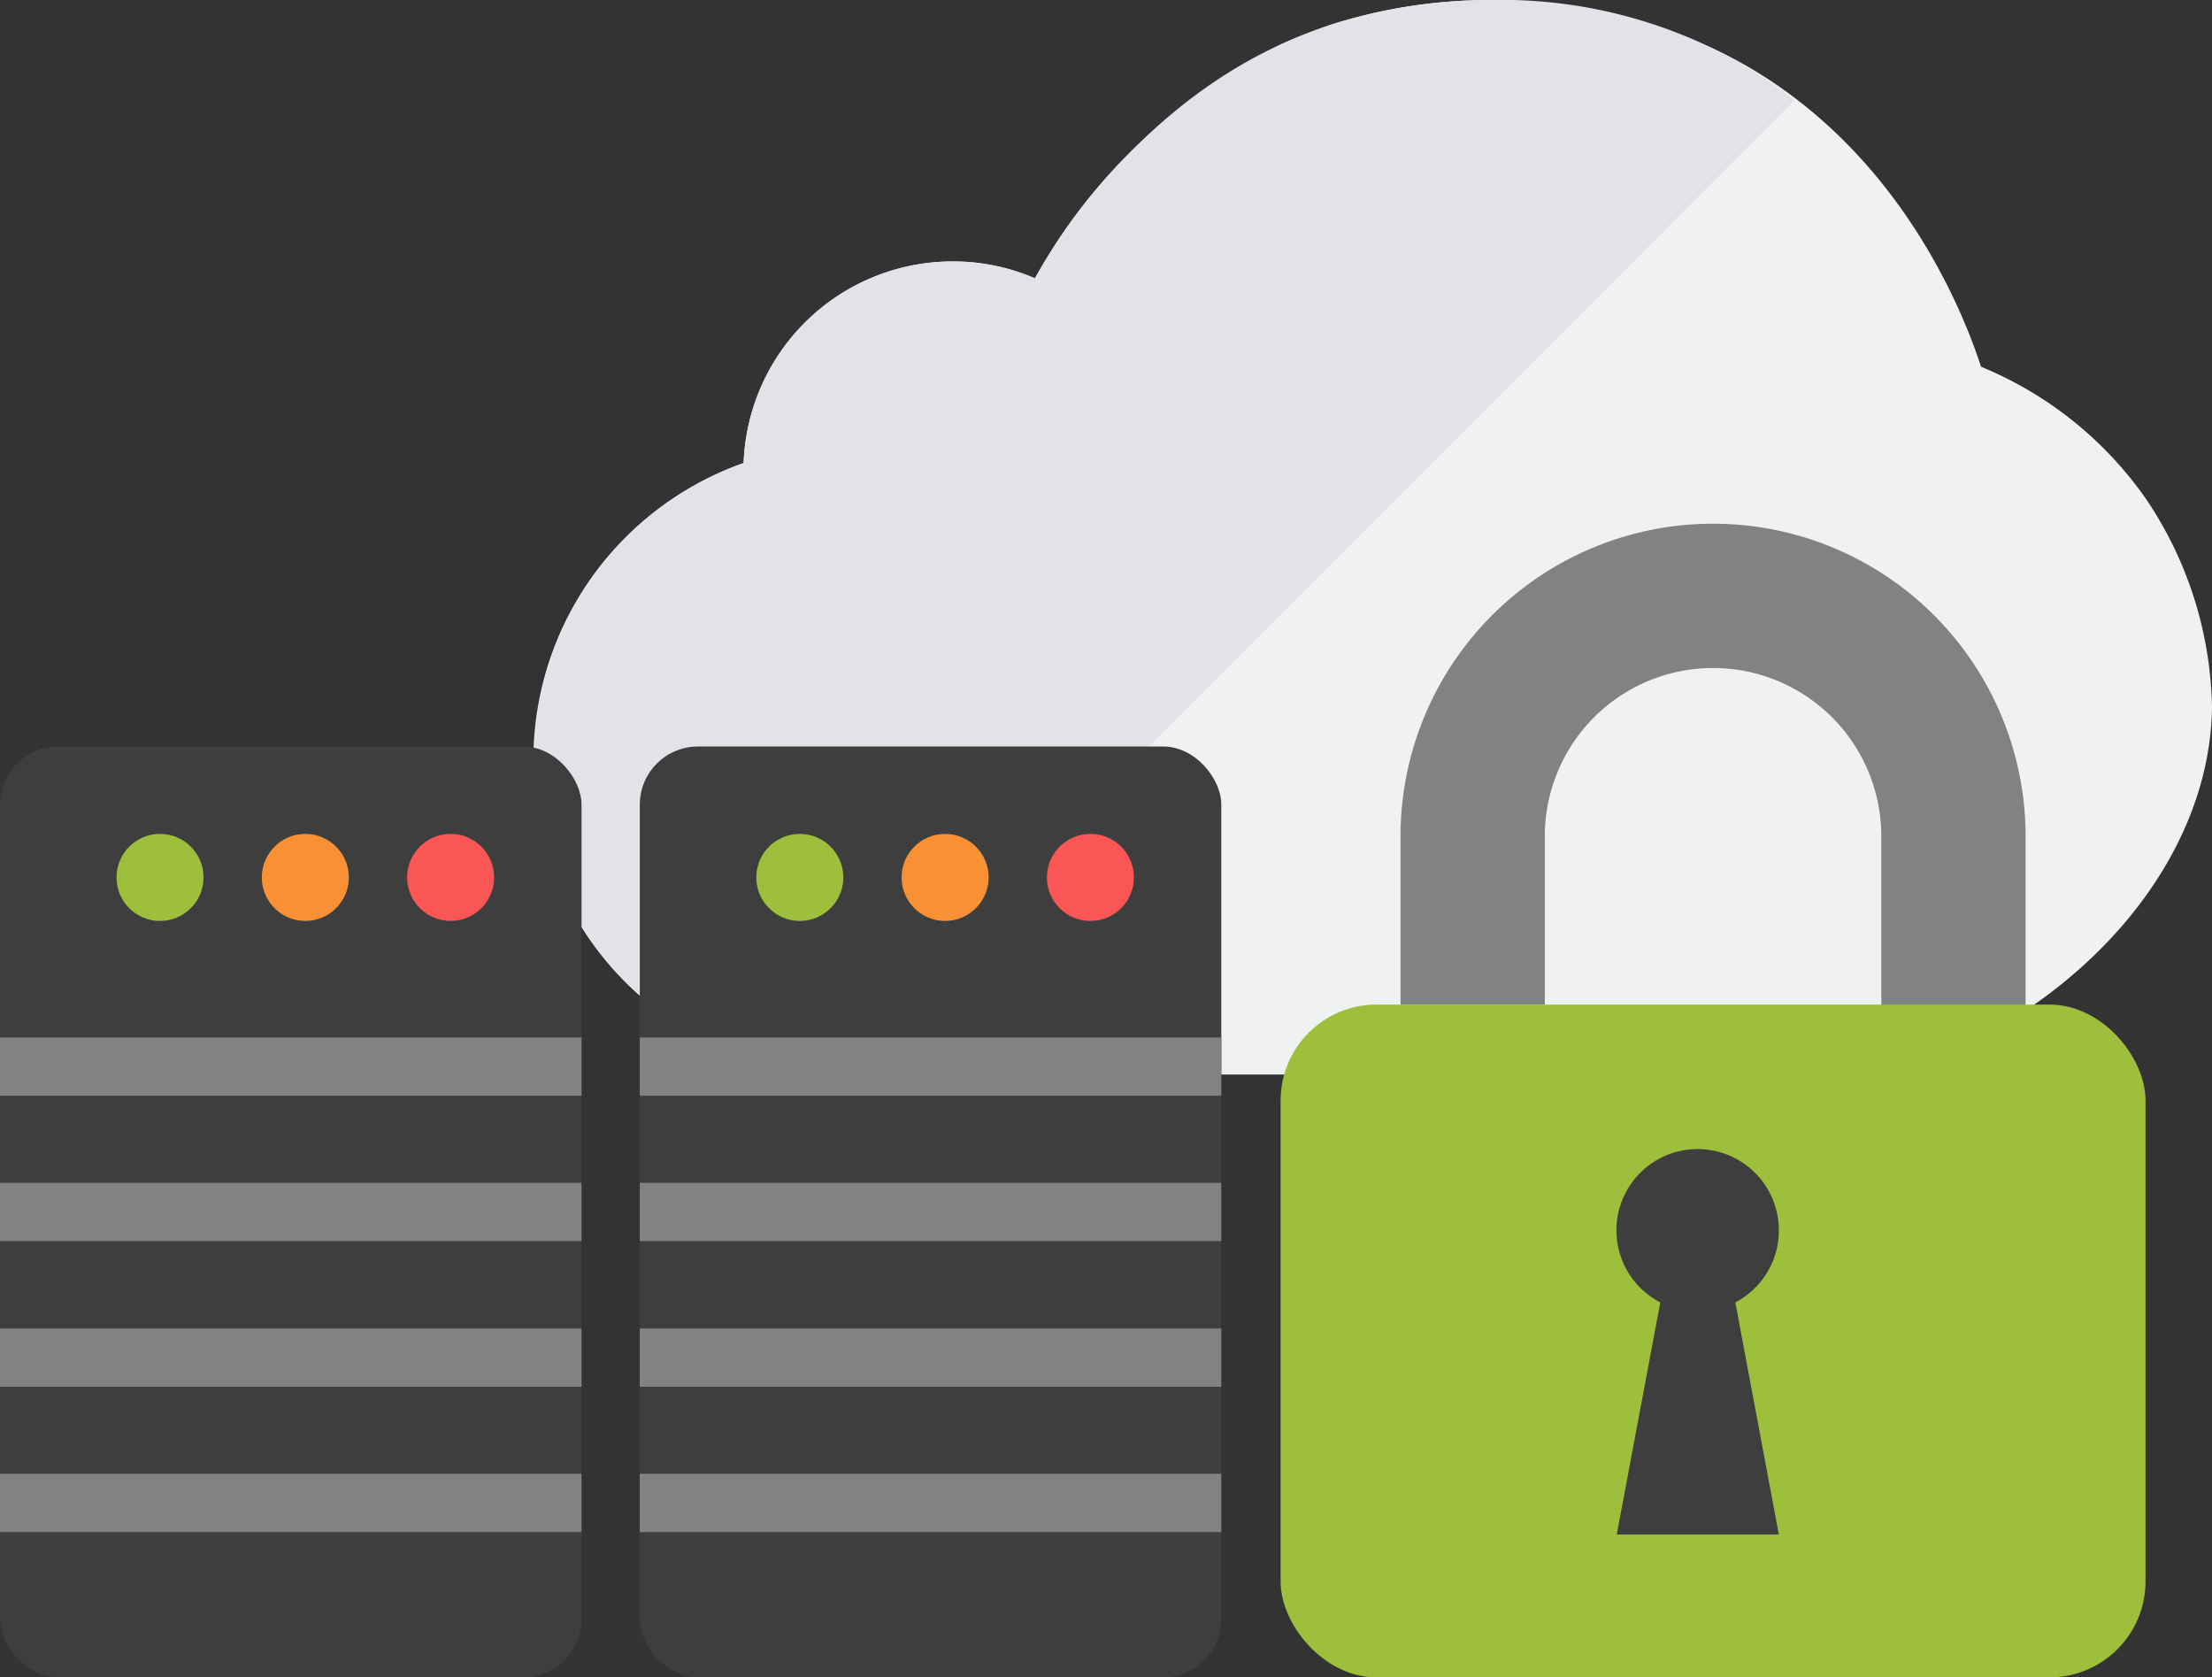 <svg class="hosting" viewBox="0 0 64.55 48.94" xmlns="http://www.w3.org/2000/svg"><rect x="0" y="0" width="64.55" height="48.94" fill="#333333" stroke="none"/><defs><style>.hosting--a{fill:#f0f1f1;}.hosting--b{fill:#e4e2e9;}.hosting--c{fill:#818284;}.hosting--d{fill:#9dbf3b;}.hosting--e{fill:#3e3e3f;}.hosting--f{fill:#fa5655;}.hosting--g{fill:#f99134;}.hosting--lock{animation:lock 4s infinite;}.hosting--light-on{animation:light-on 4s infinite;}.hosting--light-off{animation:light-off 4s infinite;}@keyframes lock{0%{transform: translateY(-0px);}20%{transform: translateY(-0px);}50%{transform: translateY(-3px);}80%{transform: translateY(-3px);}100%{transform: translateY(-0px);}}@keyframes light-on{0%{fill: #7a9234;}20%{fill: #7a9234;}50%{fill: #bdff00;}80%{fill: #bdff00;}100%{fill: #7a9234;}}@keyframes light-off{0%{fill: #ff0200;}20%{fill: #ff0200;}50%{fill: #b93f3e;}80%{fill: #b93f3e;}100%{fill: #ff0200;}}</style></defs><title>Hosting i domeny</title><path class="hosting--a" transform="translate(0)" d="M64.55,20.64a11.2,11.2,0,0,0-1.91-6.06,10.93,10.93,0,0,0-4.83-3.88c-.38-1.16-2.27-6.56-7.6-9.18A15.65,15.65,0,0,0,43.49,0a15.37,15.37,0,0,0-4.62.71A16.23,16.23,0,0,0,30.2,8.12a5.94,5.94,0,0,0-2.39-.49,6.11,6.11,0,0,0-6.11,5.88,9.18,9.18,0,0,0,3.05,17.84H55.34C60.81,29.46,64.49,25.1,64.55,20.64Z"/><path class="hosting--b" transform="translate(0)" d="M43.49,0a15.42,15.42,0,0,0-4.62.71c-5.11,1.64-7.85,6-8.67,7.41a6.1,6.1,0,0,0-8.5,5.39A9.18,9.18,0,0,0,24,31.31L52.37,2.93A13.92,13.92,0,0,0,50.1,1.47,14.14,14.14,0,0,0,43.49,0Z"/><path class="hosting--c hosting--lock" transform="translate(0)" d="M59.11,34.31H54.9V24.4a4.91,4.91,0,1,0-9.82,0h0v4.91H40.87V24.4a9.12,9.12,0,1,1,18.24,0Z"/><rect class="hosting--d" x="37.37" y="29.31" width="25.24" height="19.63" rx="2.8" ry="2.8"/><path class="hosting--e" transform="translate(0)" d="M51.91,35.87A2.37,2.37,0,1,0,48.45,38l-1.27,6.77h4.73L50.64,38A2.37,2.37,0,0,0,51.91,35.87Z"/><rect class="hosting--e" y="21.78" width="16.97" height="27.16" rx="1.7" ry="1.7"/><rect class="hosting--e" x="18.67" y="21.78" width="16.97" height="27.16" rx="1.7" ry="1.7"/><circle class="hosting--f hosting--light-off" cx="13.15" cy="25.6" r="1.27"/><circle class="hosting--g" cx="8.91" cy="25.6" r="1.27"/><circle class="hosting--d hosting--light-on" cx="4.67" cy="25.6" r="1.27"/><circle class="hosting--f hosting--light-off" cx="31.82" cy="25.6" r="1.27"/><circle class="hosting--g" cx="27.58" cy="25.6" r="1.27"/><circle class="hosting--d hosting--light-on" cx="23.34" cy="25.6" r="1.27"/><rect class="hosting--c" y="43" width="16.97" height="1.7"/><rect class="hosting--c" y="38.76" width="16.97" height="1.7"/><rect class="hosting--c" y="34.51" width="16.97" height="1.7"/><rect class="hosting--c" y="30.27" width="16.97" height="1.7"/><rect class="hosting--c" x="18.67" y="43" width="16.97" height="1.7"/><rect class="hosting--c" x="18.67" y="38.76" width="16.97" height="1.7"/><rect class="hosting--c" x="18.67" y="34.51" width="16.97" height="1.7"/><rect class="hosting--c" x="18.67" y="30.27" width="16.97" height="1.7"/></svg>

